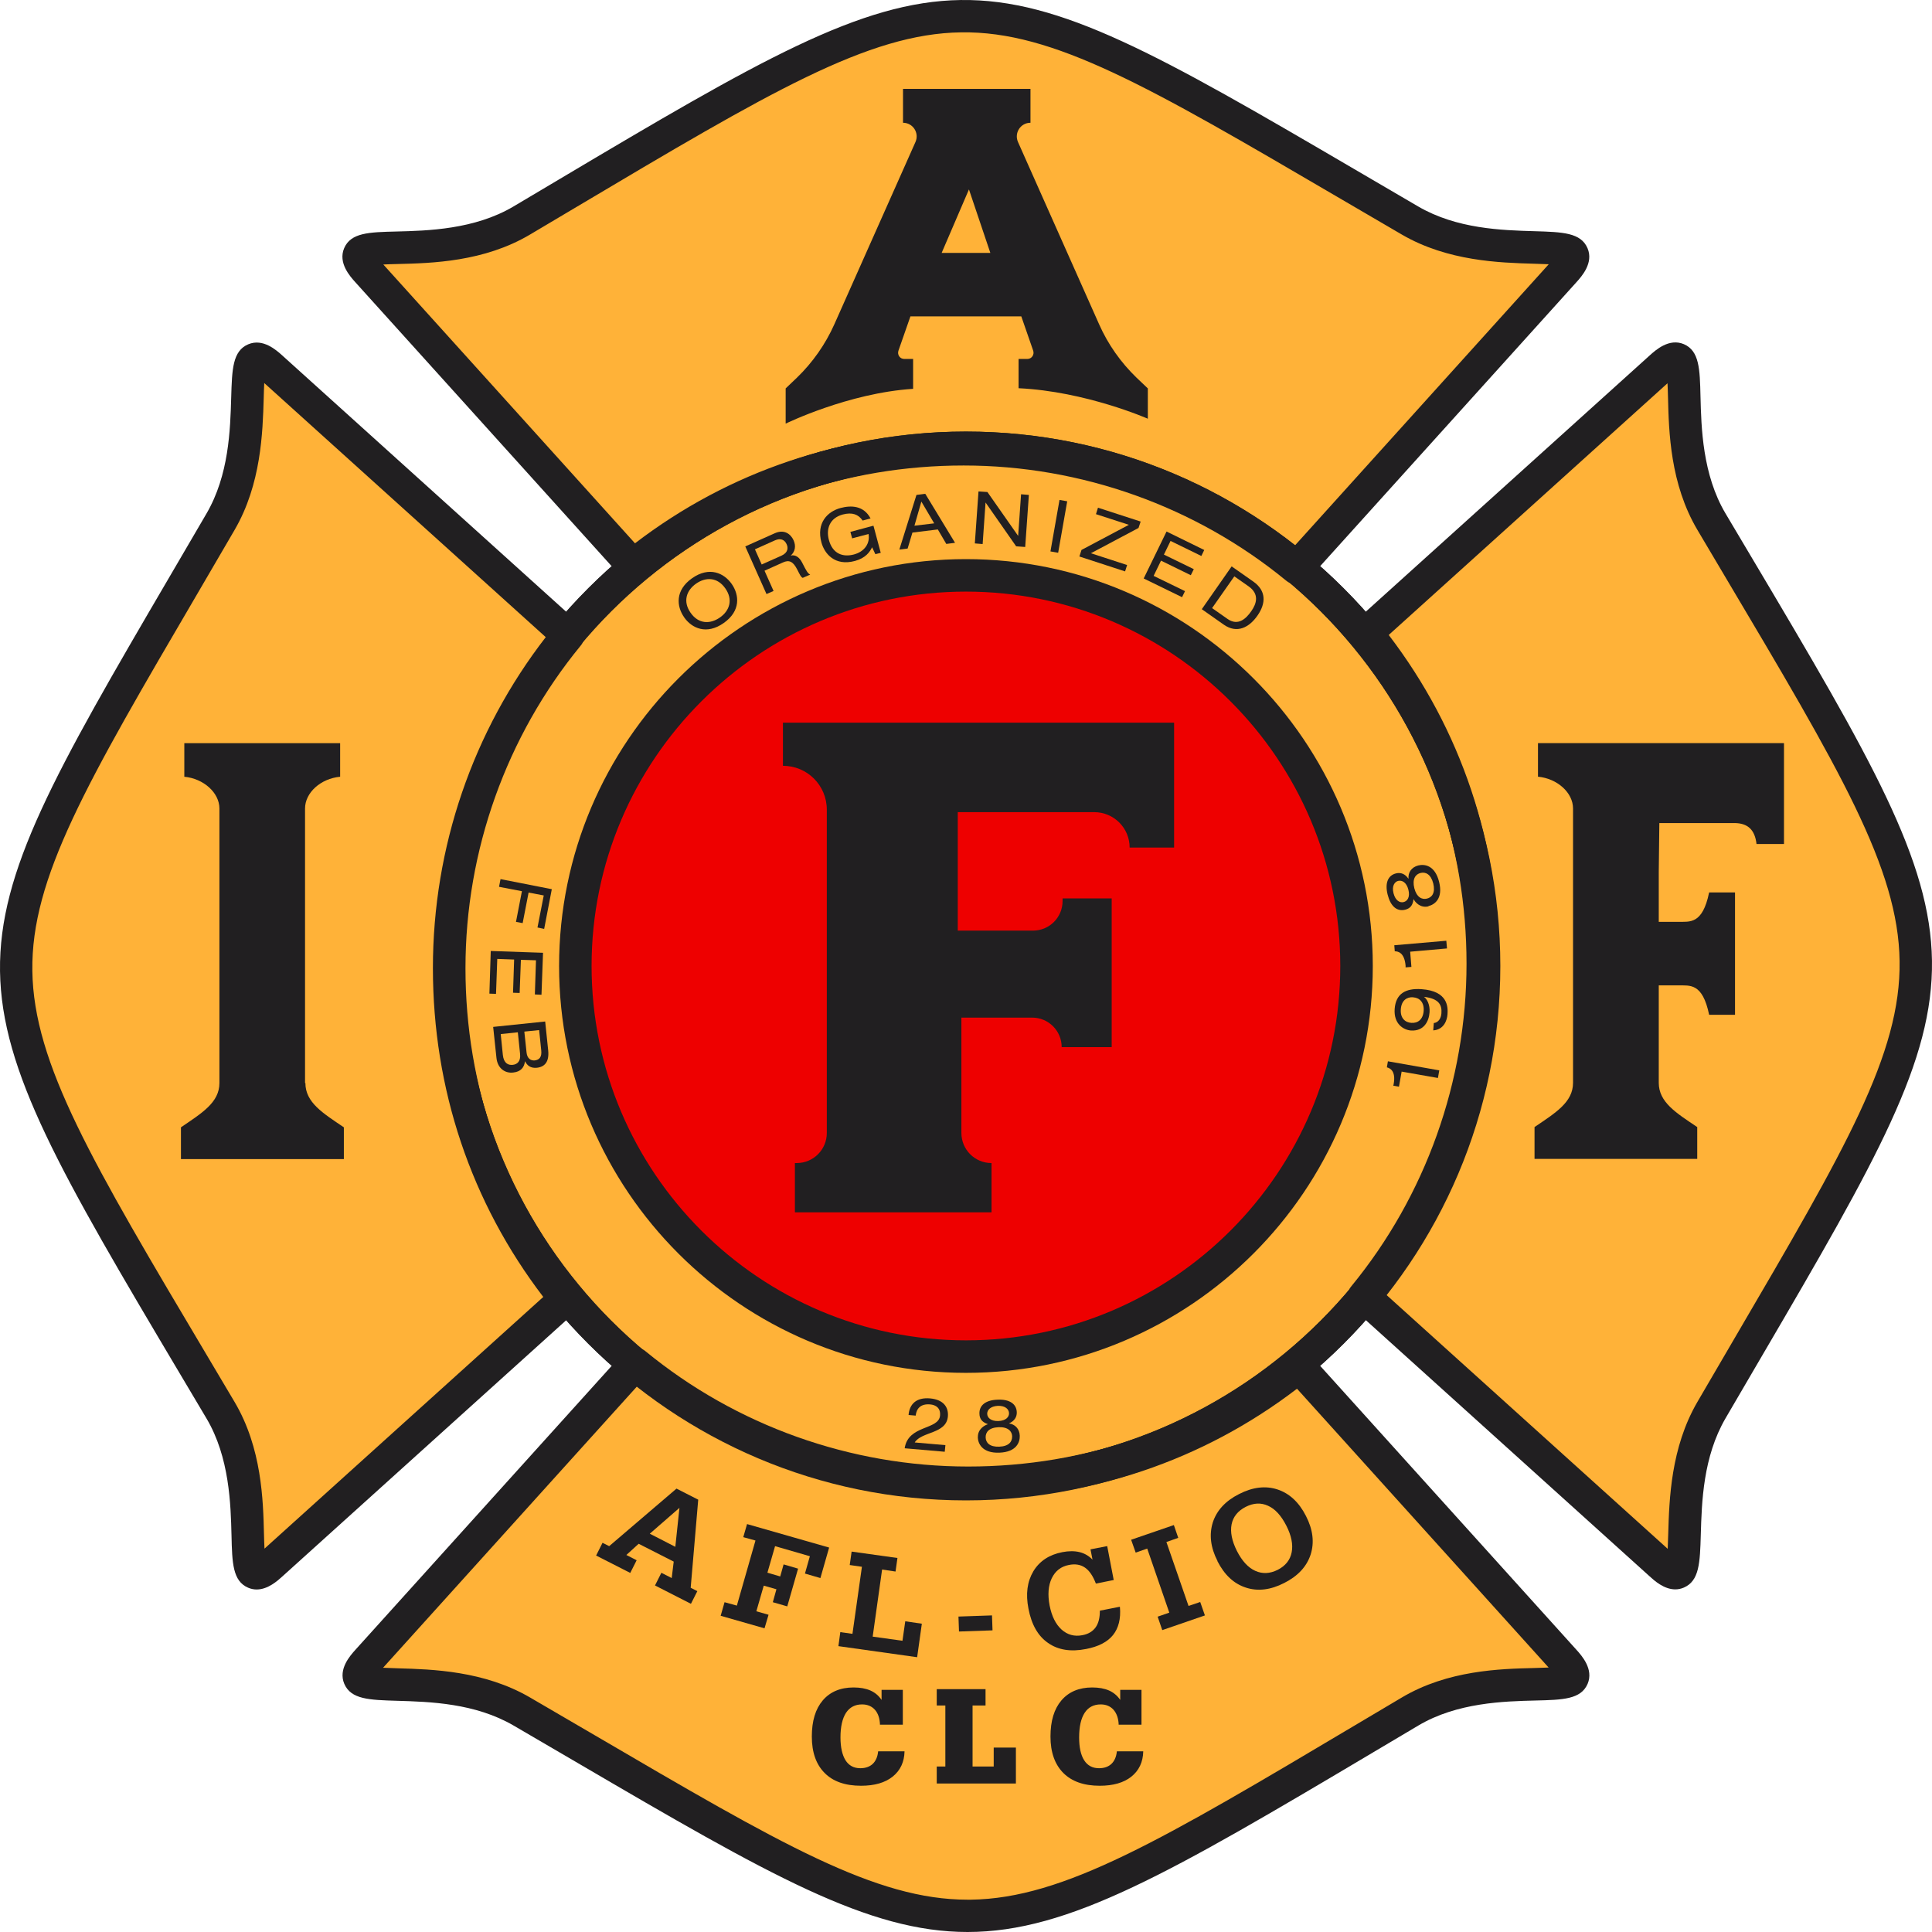 <?xml version="1.0" encoding="UTF-8"?>
<svg xmlns="http://www.w3.org/2000/svg" width="70" height="70" viewBox="0 0 70 70" fill="none">
  <path d="M35.279 53.695C45.745 53.695 54.229 45.21 54.229 34.744C54.229 24.278 45.745 15.793 35.279 15.793C24.813 15.793 16.329 24.278 16.329 34.744C16.329 45.21 24.813 53.695 35.279 53.695Z" fill="#FFB238"></path>
  <path d="M34.824 53.695C45.29 53.695 53.774 45.21 53.774 34.744C53.774 24.278 45.29 15.793 34.824 15.793C24.358 15.793 15.874 24.278 15.874 34.744C15.874 45.21 24.358 53.695 34.824 53.695Z" fill="#FFB238"></path>
  <path d="M34.998 49.151C42.815 49.151 49.151 42.814 49.151 34.999C49.151 27.184 42.815 20.846 34.998 20.846C27.181 20.846 20.845 27.182 20.845 34.999C20.845 42.816 27.181 49.151 34.998 49.151Z" fill="#EE0000"></path>
  <path d="M22.934 20.491L13.311 9.83C11.841 8.199 15.851 9.797 18.901 7.991C35.708 -1.973 34.264 -1.802 51.088 7.991C54.139 9.767 58.148 8.206 56.678 9.83L46.974 20.581C43.692 17.887 39.481 16.274 34.916 16.274C30.352 16.274 26.19 17.848 22.932 20.489H22.936L22.934 20.491Z" fill="#FFB238"></path>
  <path d="M46.974 21.171C46.841 21.171 46.71 21.126 46.601 21.038C43.323 18.348 39.174 16.866 34.916 16.866C30.658 16.866 26.638 18.265 23.35 20.912C23.243 21.019 23.095 21.081 22.936 21.081H22.932C22.738 21.081 22.563 20.989 22.453 20.837L12.873 10.224C12.684 10.014 12.242 9.525 12.47 8.991C12.712 8.429 13.369 8.412 14.362 8.388C15.49 8.36 17.193 8.317 18.601 7.483L20.227 6.517C34.727 -2.102 34.998 -2.106 49.046 6.114C49.784 6.545 50.563 7.002 51.384 7.481C52.783 8.296 54.415 8.343 55.606 8.377C56.612 8.407 57.277 8.427 57.519 8.993C57.747 9.527 57.305 10.016 57.116 10.226L47.412 20.978C47.296 21.107 47.135 21.173 46.974 21.173V21.171ZM34.916 15.686C39.258 15.686 43.495 17.134 46.907 19.775L56.114 9.574C55.941 9.566 55.748 9.559 55.574 9.555C54.332 9.519 52.453 9.465 50.794 8.5C49.973 8.021 49.192 7.564 48.454 7.133C41.618 3.132 38.175 1.122 34.822 1.172C31.452 1.219 27.902 3.33 20.831 7.532L19.206 8.497C17.535 9.489 15.645 9.536 14.396 9.566C14.231 9.57 14.051 9.574 13.888 9.583L23.007 19.685C26.43 17.065 30.538 15.686 34.921 15.686H34.916Z" fill="#211F21"></path>
  <path d="M34.998 54.362C24.322 54.362 15.636 45.676 15.636 34.999C15.636 24.323 24.322 15.637 34.998 15.637C45.674 15.637 54.36 24.323 54.36 34.999C54.36 45.676 45.674 54.362 34.998 54.362ZM34.998 16.814C24.972 16.814 16.814 24.973 16.814 34.999C16.814 45.026 24.972 53.184 34.998 53.184C45.024 53.184 53.182 45.026 53.182 34.999C53.182 24.973 45.024 16.814 34.998 16.814Z" fill="#211F21"></path>
  <path d="M47.06 49.511L56.683 60.173C58.154 61.803 54.143 60.205 51.093 62.011C34.286 71.976 35.729 71.804 18.905 62.011C15.855 60.235 11.846 61.797 13.315 60.173L23.02 49.421C26.302 52.115 30.512 53.729 35.077 53.729C39.642 53.729 43.803 52.154 47.062 49.513H47.058L47.06 49.511Z" fill="#FFB238"></path>
  <path d="M35.056 70C31.465 70 27.887 67.947 20.948 63.886C20.209 63.453 19.431 62.998 18.609 62.52C17.209 61.705 15.578 61.658 14.388 61.623C13.382 61.593 12.717 61.574 12.474 61.008C12.247 60.474 12.689 59.984 12.878 59.774L22.582 49.023C22.792 48.789 23.151 48.763 23.393 48.962C26.671 51.653 30.819 53.135 35.077 53.135C39.335 53.135 43.355 51.736 46.644 49.089C46.751 48.982 46.899 48.919 47.058 48.919H47.062C47.255 48.919 47.431 49.012 47.54 49.164L57.118 59.776C57.307 59.986 57.749 60.476 57.522 61.01C57.279 61.572 56.623 61.589 55.63 61.613C54.501 61.641 52.798 61.683 51.391 62.518L49.765 63.483C42.426 67.844 38.733 70 35.054 70H35.056ZM13.882 60.426C14.055 60.435 14.248 60.441 14.422 60.446C15.664 60.482 17.543 60.536 19.201 61.501C20.023 61.979 20.802 62.436 21.542 62.867C28.299 66.821 31.731 68.829 35.058 68.829C35.097 68.829 35.135 68.829 35.176 68.829C38.546 68.782 42.096 66.671 49.166 62.468L50.792 61.503C52.463 60.512 54.353 60.465 55.602 60.435C55.765 60.431 55.947 60.426 56.11 60.418L46.993 50.316C43.57 52.933 39.462 54.315 35.079 54.315C30.697 54.315 26.501 52.867 23.086 50.226L13.879 60.426H13.882Z" fill="#211F21"></path>
  <path d="M49.51 22.934L60.171 13.311C61.801 11.842 60.203 15.851 62.009 18.901C71.973 35.709 71.802 34.265 62.009 51.09C60.235 54.141 61.795 58.15 60.171 56.68L49.419 46.975C52.114 43.693 53.725 39.482 53.725 34.917C53.725 30.352 52.15 26.191 49.51 22.932V22.937V22.934Z" fill="#FFB238"></path>
  <path d="M60.698 57.586C60.291 57.586 59.941 57.271 59.774 57.118L49.023 47.413C48.789 47.203 48.763 46.845 48.962 46.603C51.653 43.325 53.135 39.176 53.135 34.918C53.135 30.66 51.736 26.64 49.089 23.349C48.982 23.241 48.92 23.093 48.92 22.935V22.93C48.92 22.737 49.012 22.561 49.164 22.452L59.776 12.874C59.986 12.685 60.475 12.243 61.01 12.47C61.572 12.713 61.589 13.369 61.612 14.363C61.64 15.491 61.683 17.194 62.517 18.601L63.483 20.227C72.102 34.731 72.106 34.999 63.886 49.048C63.455 49.786 62.998 50.565 62.52 51.386C61.705 52.785 61.657 54.417 61.623 55.608C61.593 56.614 61.574 57.279 61.007 57.522C60.902 57.567 60.799 57.586 60.698 57.586ZM50.224 46.909L60.424 56.117C60.432 55.943 60.439 55.75 60.443 55.576C60.48 54.334 60.533 52.455 61.499 50.796C61.977 49.975 62.434 49.196 62.865 48.456C66.866 41.619 68.874 38.187 68.826 34.823C68.779 31.453 66.668 27.903 62.468 20.832L61.503 19.204C60.512 17.533 60.465 15.643 60.435 14.395C60.43 14.23 60.426 14.049 60.417 13.886L50.316 23.006C52.933 26.429 54.315 30.537 54.315 34.92C54.315 39.303 52.867 43.498 50.226 46.911L50.224 46.909Z" fill="#211F21"></path>
  <path d="M34.998 54.362C24.322 54.362 15.636 45.676 15.636 34.999C15.636 24.323 24.322 15.637 34.998 15.637C45.674 15.637 54.36 24.323 54.36 34.999C54.36 45.676 45.674 54.362 34.998 54.362ZM34.998 16.814C24.972 16.814 16.814 24.973 16.814 34.999C16.814 45.026 24.972 53.184 34.998 53.184C45.024 53.184 53.182 45.026 53.182 34.999C53.182 24.973 45.024 16.814 34.998 16.814Z" fill="#211F21"></path>
  <path d="M20.491 47.061L9.829 56.685C8.199 58.154 9.797 54.145 7.991 51.094C-1.973 34.287 -1.799 35.731 7.991 18.906C9.767 15.855 8.205 11.846 9.829 13.316L20.581 23.02C17.886 26.302 16.275 30.514 16.275 35.078C16.275 39.643 17.85 43.805 20.491 47.064V47.059V47.061Z" fill="#FFB238"></path>
  <path d="M9.299 57.59C9.199 57.59 9.096 57.571 8.991 57.526C8.429 57.284 8.411 56.627 8.388 55.634C8.36 54.506 8.317 52.802 7.483 51.395L6.517 49.769C-2.102 35.265 -2.106 34.997 6.114 20.948C6.547 20.21 7.002 19.432 7.48 18.61C8.296 17.212 8.343 15.579 8.377 14.388C8.407 13.382 8.426 12.717 8.993 12.475C9.529 12.248 10.016 12.689 10.226 12.878L20.977 22.583C21.211 22.793 21.237 23.151 21.038 23.394C18.348 26.672 16.865 30.82 16.865 35.079C16.865 39.337 18.264 43.357 20.911 46.648C21.018 46.755 21.08 46.903 21.08 47.062V47.066C21.08 47.259 20.988 47.435 20.836 47.544L10.224 57.123C10.057 57.275 9.707 57.59 9.299 57.59ZM9.574 13.882C9.565 14.056 9.559 14.249 9.555 14.423C9.518 15.665 9.465 17.544 8.499 19.202C8.021 20.024 7.564 20.805 7.133 21.543C3.132 28.379 1.124 31.812 1.172 35.175C1.219 38.545 3.33 42.096 7.532 49.166L8.497 50.792C9.488 52.463 9.535 54.353 9.565 55.602C9.57 55.767 9.574 55.947 9.583 56.11L19.684 46.991C17.067 43.567 15.685 39.459 15.685 35.077C15.685 30.694 17.133 26.498 19.774 23.085L9.574 13.878V13.882Z" fill="#211F21"></path>
  <path d="M34.998 49.741C26.87 49.741 20.257 43.127 20.257 34.999C20.257 26.871 26.87 20.258 34.998 20.258C43.126 20.258 49.739 26.871 49.739 34.999C49.739 43.127 43.126 49.741 34.998 49.741ZM34.998 21.435C27.52 21.435 21.434 27.519 21.434 34.999C21.434 42.48 27.518 48.563 34.998 48.563C42.478 48.563 48.561 42.48 48.561 34.999C48.561 27.519 42.478 21.435 34.998 21.435Z" fill="#211F21"></path>
  <path d="M34.118 9.163L35.107 6.863L35.882 9.163H34.114H34.118ZM41.588 15.171V14.073L41.18 13.685C40.609 13.133 40.146 12.479 39.824 11.752L36.883 5.143C36.74 4.814 36.978 4.448 37.336 4.448V3.22H32.718V4.448C33.076 4.448 33.314 4.814 33.17 5.143L30.229 11.752C29.905 12.477 29.444 13.133 28.873 13.685L28.466 14.073V15.349C28.466 15.349 30.735 14.238 33.084 14.088V13.005H32.761C32.606 13.005 32.503 12.854 32.552 12.707L32.986 11.464H37.004L37.435 12.707C37.484 12.85 37.379 13.005 37.227 13.005H36.905V14.066C39.337 14.18 41.583 15.169 41.583 15.169H41.588V15.171Z" fill="#211F21"></path>
  <path d="M11.052 39.24V29.295C11.052 28.718 11.623 28.207 12.324 28.143V26.927H6.678V28.143C7.373 28.207 7.95 28.72 7.95 29.295V39.24C7.95 39.946 7.315 40.328 6.556 40.845V41.997H12.459V40.845C11.7 40.332 11.065 39.946 11.065 39.24H11.054H11.052Z" fill="#211F21"></path>
  <path d="M60.132 26.925H55.724V28.141C56.419 28.206 56.994 28.716 56.994 29.293V39.232C56.994 39.938 56.359 40.319 55.599 40.836V41.988H61.494V40.836C60.735 40.326 60.1 39.938 60.1 39.232V35.701H60.806C61.226 35.712 61.683 35.598 61.925 36.767H62.863V32.335H61.925C61.683 33.508 61.22 33.39 60.806 33.401H60.1V31.593L60.121 29.821H62.835C63.335 29.821 63.584 30.074 63.642 30.58H64.637V26.925H60.126H60.13H60.132Z" fill="#211F21"></path>
  <path d="M28.365 26.184H42.54V30.709H40.929C40.929 29.999 40.356 29.426 39.646 29.426H34.702V33.718H37.428C38.02 33.718 38.499 33.24 38.499 32.648V32.551H40.279V37.94H38.467C38.467 37.348 37.988 36.87 37.396 36.87H34.833V41.048C34.833 41.653 35.32 42.14 35.925 42.14V43.925H28.801V42.14H28.865C29.47 42.14 29.957 41.653 29.957 41.048V29.336C29.957 28.456 29.247 27.746 28.367 27.746V26.18H28.363L28.365 26.184Z" fill="#211F21"></path>
  <path d="M26.28 21.319C26.568 21.729 26.435 22.13 26.081 22.375C25.725 22.622 25.306 22.611 25.021 22.201C24.733 21.791 24.871 21.39 25.221 21.146C25.574 20.899 25.995 20.91 26.28 21.319ZM24.787 22.366C25.064 22.763 25.598 23.012 26.22 22.574C26.844 22.137 26.788 21.555 26.512 21.159C26.235 20.762 25.701 20.513 25.079 20.948C24.455 21.386 24.51 21.967 24.787 22.364" fill="#211F21"></path>
  <path d="M27.599 20.455L27.353 19.903L28.076 19.579C28.281 19.487 28.432 19.556 28.502 19.721C28.558 19.843 28.562 20.021 28.311 20.135L27.597 20.453L27.599 20.455ZM27.769 21.525L28.028 21.412L27.7 20.678L28.369 20.378C28.584 20.281 28.73 20.332 28.884 20.633C28.989 20.839 29.021 20.91 29.084 20.937L29.356 20.819C29.27 20.779 29.223 20.701 29.064 20.386C28.964 20.187 28.809 20.086 28.65 20.131C28.813 19.981 28.846 19.781 28.751 19.571C28.65 19.352 28.419 19.166 28.073 19.32L27.003 19.798L27.773 21.527L27.769 21.523V21.525Z" fill="#211F21"></path>
  <path d="M30.869 19.507L31.469 19.348C31.529 19.68 31.332 19.985 30.937 20.09C30.555 20.191 30.171 20.081 30.032 19.562C29.927 19.176 30.049 18.775 30.532 18.642C30.877 18.552 31.1 18.634 31.255 18.861L31.542 18.784C31.291 18.31 30.832 18.305 30.454 18.406C29.98 18.533 29.571 18.949 29.762 19.655C29.871 20.056 30.244 20.523 30.978 20.324C31.364 20.219 31.514 20 31.598 19.828L31.716 20.079L31.911 20.03L31.647 19.047L30.811 19.271L30.875 19.507L30.871 19.511L30.869 19.507Z" fill="#211F21"></path>
  <path d="M34.283 19.708L34.603 19.667L33.524 17.891L33.205 17.932L32.585 19.912L32.885 19.875L33.059 19.296L33.979 19.183L34.283 19.702V19.706V19.708ZM33.846 18.962L33.132 19.047L33.383 18.174L33.848 18.962H33.846Z" fill="#211F21"></path>
  <path d="M36.817 19.794L37.145 19.818L37.278 17.932L36.995 17.908L36.89 19.412H36.886L35.776 17.827L35.453 17.805L35.32 19.689L35.603 19.712L35.708 18.211H35.712L36.817 19.794Z" fill="#211F21"></path>
  <path d="M38.388 18.113L38.06 19.979L38.339 20.028L38.667 18.163L38.388 18.113Z" fill="#211F21"></path>
  <path d="M39.108 20.163L40.764 20.703L40.837 20.472L39.526 20.045L41.251 19.129L41.328 18.897L39.782 18.395L39.709 18.629L40.901 19.015L39.185 19.925L39.108 20.163Z" fill="#211F21"></path>
  <path d="M41.438 20.959L42.828 21.637L42.935 21.418L41.798 20.865L42.066 20.313L43.145 20.841L43.254 20.622L42.171 20.094L42.411 19.599L43.527 20.144L43.632 19.927L42.266 19.258L41.438 20.959Z" fill="#211F21"></path>
  <path d="M43.915 22.034L44.722 20.882L45.236 21.242C45.638 21.525 45.528 21.871 45.337 22.143C45.146 22.42 44.855 22.69 44.477 22.426L43.921 22.036H43.917L43.915 22.034ZM43.546 22.074L44.342 22.634C44.82 22.967 45.262 22.735 45.562 22.302C45.876 21.851 45.876 21.401 45.412 21.073L44.625 20.521L43.542 22.074H43.546Z" fill="#211F21"></path>
  <path d="M33.177 51.285C33.209 51.026 33.363 50.858 33.696 50.884C33.91 50.901 34.082 51.015 34.06 51.285C34.015 51.821 32.904 51.618 32.778 52.474L34.23 52.6L34.254 52.36L33.142 52.263C33.393 51.858 34.29 51.963 34.344 51.317C34.371 50.98 34.181 50.712 33.702 50.667C33.196 50.622 32.952 50.875 32.919 51.268L33.183 51.291L33.179 51.287L33.177 51.285Z" fill="#211F21"></path>
  <path d="M36.671 52.047C36.675 52.234 36.553 52.403 36.203 52.416C35.854 52.429 35.717 52.27 35.712 52.079C35.708 51.892 35.83 51.725 36.182 51.71C36.527 51.697 36.669 51.86 36.673 52.047M36.559 51.2C36.564 51.337 36.45 51.476 36.173 51.487C35.901 51.496 35.772 51.365 35.768 51.227C35.764 51.09 35.882 50.951 36.154 50.936C36.426 50.927 36.555 51.062 36.559 51.2ZM35.427 52.073C35.435 52.304 35.586 52.656 36.21 52.633C36.834 52.609 36.956 52.251 36.948 52.019C36.939 51.764 36.774 51.605 36.557 51.573C36.748 51.491 36.845 51.346 36.84 51.172C36.832 50.863 36.572 50.693 36.148 50.713C35.721 50.725 35.474 50.912 35.487 51.223C35.491 51.406 35.579 51.528 35.796 51.601C35.691 51.633 35.418 51.768 35.431 52.079" fill="#211F21"></path>
  <path d="M18.135 31.852L18.081 32.131L18.91 32.29L18.695 33.401L18.937 33.446L19.152 32.339L19.701 32.444L19.474 33.605L19.716 33.656L19.993 32.217L18.135 31.852Z" fill="#211F21"></path>
  <path d="M17.781 34.456L17.732 36.001L17.972 36.01L18.017 34.744L18.628 34.766L18.588 35.969L18.828 35.977L18.873 34.776L19.42 34.793L19.379 36.031L19.619 36.042L19.675 34.521L17.781 34.456Z" fill="#211F21"></path>
  <path d="M18.142 37.466L18.762 37.402L18.843 38.18C18.875 38.464 18.73 38.566 18.579 38.581C18.421 38.599 18.251 38.532 18.219 38.221L18.142 37.466ZM19.002 37.376L19.534 37.322L19.611 38.069C19.633 38.296 19.542 38.401 19.375 38.421C19.225 38.434 19.103 38.348 19.079 38.142L18.998 37.382L19.002 37.378V37.376ZM17.869 37.213L17.987 38.324C18.028 38.734 18.324 38.893 18.592 38.86C18.865 38.833 18.993 38.678 19.021 38.455H19.026C19.098 38.601 19.221 38.71 19.452 38.687C19.748 38.654 19.903 38.459 19.862 38.058L19.753 37.011L17.874 37.206L17.869 37.211V37.213Z" fill="#211F21"></path>
  <path d="M52.099 39.058L52.148 38.781L50.286 38.453L50.249 38.672C50.372 38.704 50.578 38.809 50.496 39.272L50.483 39.337L50.687 39.373L50.784 38.826L52.103 39.058H52.099Z" fill="#211F21"></path>
  <path d="M51.927 37.333C52.313 37.309 52.433 36.968 52.446 36.745C52.463 36.49 52.468 35.908 51.509 35.84C50.93 35.799 50.571 35.999 50.531 36.559C50.494 37.09 50.84 37.314 51.118 37.337C51.601 37.369 51.775 36.992 51.796 36.672C51.813 36.404 51.706 36.194 51.592 36.117C52.139 36.181 52.249 36.413 52.225 36.717C52.212 36.895 52.116 37.05 51.949 37.067L51.929 37.331L51.927 37.333ZM51.204 36.136C51.427 36.149 51.605 36.31 51.582 36.627C51.558 36.945 51.363 37.078 51.136 37.06C50.912 37.048 50.73 36.887 50.754 36.569C50.777 36.245 50.972 36.119 51.2 36.132" fill="#211F21"></path>
  <path d="M52.427 34.362L52.403 34.085L50.518 34.248L50.535 34.467C50.657 34.467 50.885 34.516 50.927 34.986V35.05L51.138 35.033L51.093 34.482L52.427 34.364V34.362Z" fill="#211F21"></path>
  <path d="M51.47 31.629C51.653 31.584 51.843 31.674 51.929 32.007C52.011 32.343 51.889 32.513 51.702 32.558C51.52 32.603 51.329 32.513 51.243 32.18C51.161 31.844 51.288 31.674 51.47 31.629ZM50.664 31.916C50.794 31.884 50.96 31.966 51.028 32.234C51.097 32.502 50.992 32.652 50.855 32.684C50.721 32.717 50.559 32.635 50.49 32.365C50.421 32.097 50.531 31.947 50.664 31.914M51.755 32.83C51.983 32.775 52.292 32.554 52.142 31.953C51.992 31.348 51.614 31.301 51.386 31.357C51.14 31.421 51.013 31.612 51.033 31.835H51.028C50.91 31.661 50.752 31.603 50.582 31.644C50.282 31.717 50.172 32.005 50.278 32.419C50.383 32.833 50.61 33.034 50.91 32.961C51.088 32.916 51.187 32.811 51.215 32.579H51.219C51.264 32.676 51.455 32.912 51.755 32.839" fill="#211F21"></path>
  <path d="M21.6 56.357L21.831 55.898L22.072 56.02L24.511 53.935L25.298 54.336L25.025 57.528L25.266 57.65L25.034 58.109L23.732 57.444L23.963 56.985L24.337 57.176L24.41 56.58L23.14 55.934L22.694 56.34L23.067 56.531L22.835 56.99L21.593 56.357H21.597H21.6ZM23.543 55.569L24.468 56.044L24.618 54.632L23.543 55.569Z" fill="#211F21"></path>
  <path d="M26.698 58.174L27.372 55.816L26.93 55.694L27.067 55.22L30.041 56.071L29.725 57.176L29.165 57.013L29.343 56.385L28.082 56.02L27.805 56.981L28.269 57.118L28.391 56.681L28.916 56.835L28.524 58.202L28.001 58.051L28.131 57.582L27.672 57.451L27.404 58.38L27.846 58.506L27.7 58.997L26.111 58.543L26.252 58.051L26.698 58.174Z" fill="#211F21"></path>
  <path d="M30.886 59.197L31.229 56.767L30.787 56.704L30.856 56.217L32.516 56.449L32.447 56.94L31.96 56.867L31.619 59.298L32.698 59.448L32.799 58.742L33.4 58.83L33.23 60.044L30.377 59.643L30.446 59.135L30.886 59.197Z" fill="#211F21"></path>
  <path d="M35.942 58.529L34.727 58.571L34.746 59.113L35.961 59.071L35.942 58.529Z" fill="#211F21"></path>
  <path d="M40.577 58.223C40.614 58.65 40.528 58.989 40.326 59.242C40.123 59.493 39.799 59.66 39.352 59.746C38.797 59.856 38.338 59.783 37.973 59.527C37.608 59.276 37.373 58.862 37.263 58.285C37.158 57.753 37.218 57.303 37.441 56.929C37.664 56.561 38.014 56.329 38.492 56.237C38.724 56.192 38.934 56.192 39.117 56.237C39.299 56.282 39.453 56.374 39.584 56.509L39.511 56.136L40.116 56.018L40.352 57.247L39.706 57.376C39.601 57.101 39.47 56.906 39.31 56.797C39.151 56.687 38.956 56.655 38.726 56.702C38.443 56.756 38.235 56.917 38.106 57.185C37.98 57.449 37.956 57.781 38.029 58.167C38.106 58.56 38.248 58.845 38.462 59.042C38.677 59.233 38.926 59.302 39.217 59.246C39.432 59.206 39.591 59.109 39.696 58.963C39.801 58.817 39.85 58.618 39.85 58.358L40.565 58.217L40.573 58.221L40.577 58.223Z" fill="#211F21"></path>
  <path d="M42.366 58.429L41.566 56.108L41.148 56.254L40.983 55.788L42.531 55.256L42.69 55.719L42.261 55.87L43.063 58.186L43.486 58.043L43.656 58.53L42.111 59.062L41.944 58.575L42.366 58.429Z" fill="#211F21"></path>
  <path d="M44.114 56.562C43.859 56.067 43.806 55.601 43.941 55.164C44.082 54.73 44.395 54.385 44.891 54.134C45.387 53.879 45.852 53.825 46.283 53.965C46.714 54.106 47.062 54.424 47.317 54.926C47.572 55.421 47.626 55.887 47.487 56.324C47.345 56.758 47.028 57.103 46.53 57.354C46.034 57.609 45.569 57.663 45.138 57.521C44.704 57.38 44.363 57.062 44.108 56.56M44.814 56.191C45 56.556 45.219 56.796 45.479 56.914C45.738 57.032 46.011 57.019 46.294 56.878C46.577 56.732 46.744 56.524 46.8 56.241C46.854 55.964 46.792 55.64 46.605 55.275C46.418 54.911 46.2 54.67 45.944 54.557C45.689 54.439 45.417 54.452 45.133 54.597C44.85 54.743 44.679 54.953 44.623 55.23C44.569 55.507 44.632 55.827 44.814 56.191Z" fill="#211F21"></path>
  <path d="M31.883 62.485C31.875 62.258 31.815 62.08 31.701 61.949C31.587 61.822 31.433 61.754 31.235 61.754C30.98 61.754 30.789 61.855 30.652 62.059C30.521 62.264 30.452 62.56 30.452 62.951C30.452 63.311 30.517 63.588 30.635 63.779C30.757 63.97 30.935 64.066 31.171 64.066C31.362 64.066 31.512 64.011 31.622 63.908C31.731 63.803 31.799 63.648 31.817 63.453H32.773C32.765 63.843 32.619 64.15 32.34 64.373C32.063 64.592 31.686 64.701 31.197 64.701C30.624 64.701 30.182 64.547 29.878 64.238C29.569 63.929 29.414 63.487 29.414 62.919C29.414 62.35 29.547 61.917 29.811 61.608C30.075 61.299 30.448 61.14 30.927 61.14C31.167 61.14 31.368 61.177 31.536 61.25C31.701 61.323 31.836 61.436 31.941 61.591V61.226H32.711V62.488H31.87L31.883 62.492V62.485Z" fill="#211F21"></path>
  <path d="M34.252 64.004V61.793H33.94V61.201H35.708V61.793H35.238V64.004H36.004V63.318H36.808V64.62H33.94V64.004H34.252Z" fill="#211F21"></path>
  <path d="M40.532 62.485C40.523 62.258 40.459 62.08 40.346 61.949C40.232 61.822 40.077 61.754 39.882 61.754C39.627 61.754 39.432 61.855 39.299 62.059C39.166 62.264 39.099 62.56 39.099 62.951C39.099 63.311 39.159 63.588 39.282 63.779C39.404 63.97 39.582 64.066 39.82 64.066C40.011 64.066 40.161 64.011 40.27 63.908C40.38 63.803 40.448 63.648 40.466 63.453H41.422C41.414 63.843 41.268 64.15 40.989 64.373C40.712 64.592 40.333 64.701 39.846 64.701C39.273 64.701 38.835 64.547 38.526 64.238C38.218 63.929 38.061 63.487 38.061 62.919C38.061 62.35 38.194 61.917 38.458 61.608C38.722 61.299 39.095 61.14 39.573 61.14C39.813 61.14 40.015 61.177 40.182 61.25C40.346 61.323 40.483 61.436 40.588 61.591V61.226H41.358V62.488H40.515L40.532 62.492V62.485Z" fill="#211F21"></path>
</svg>
